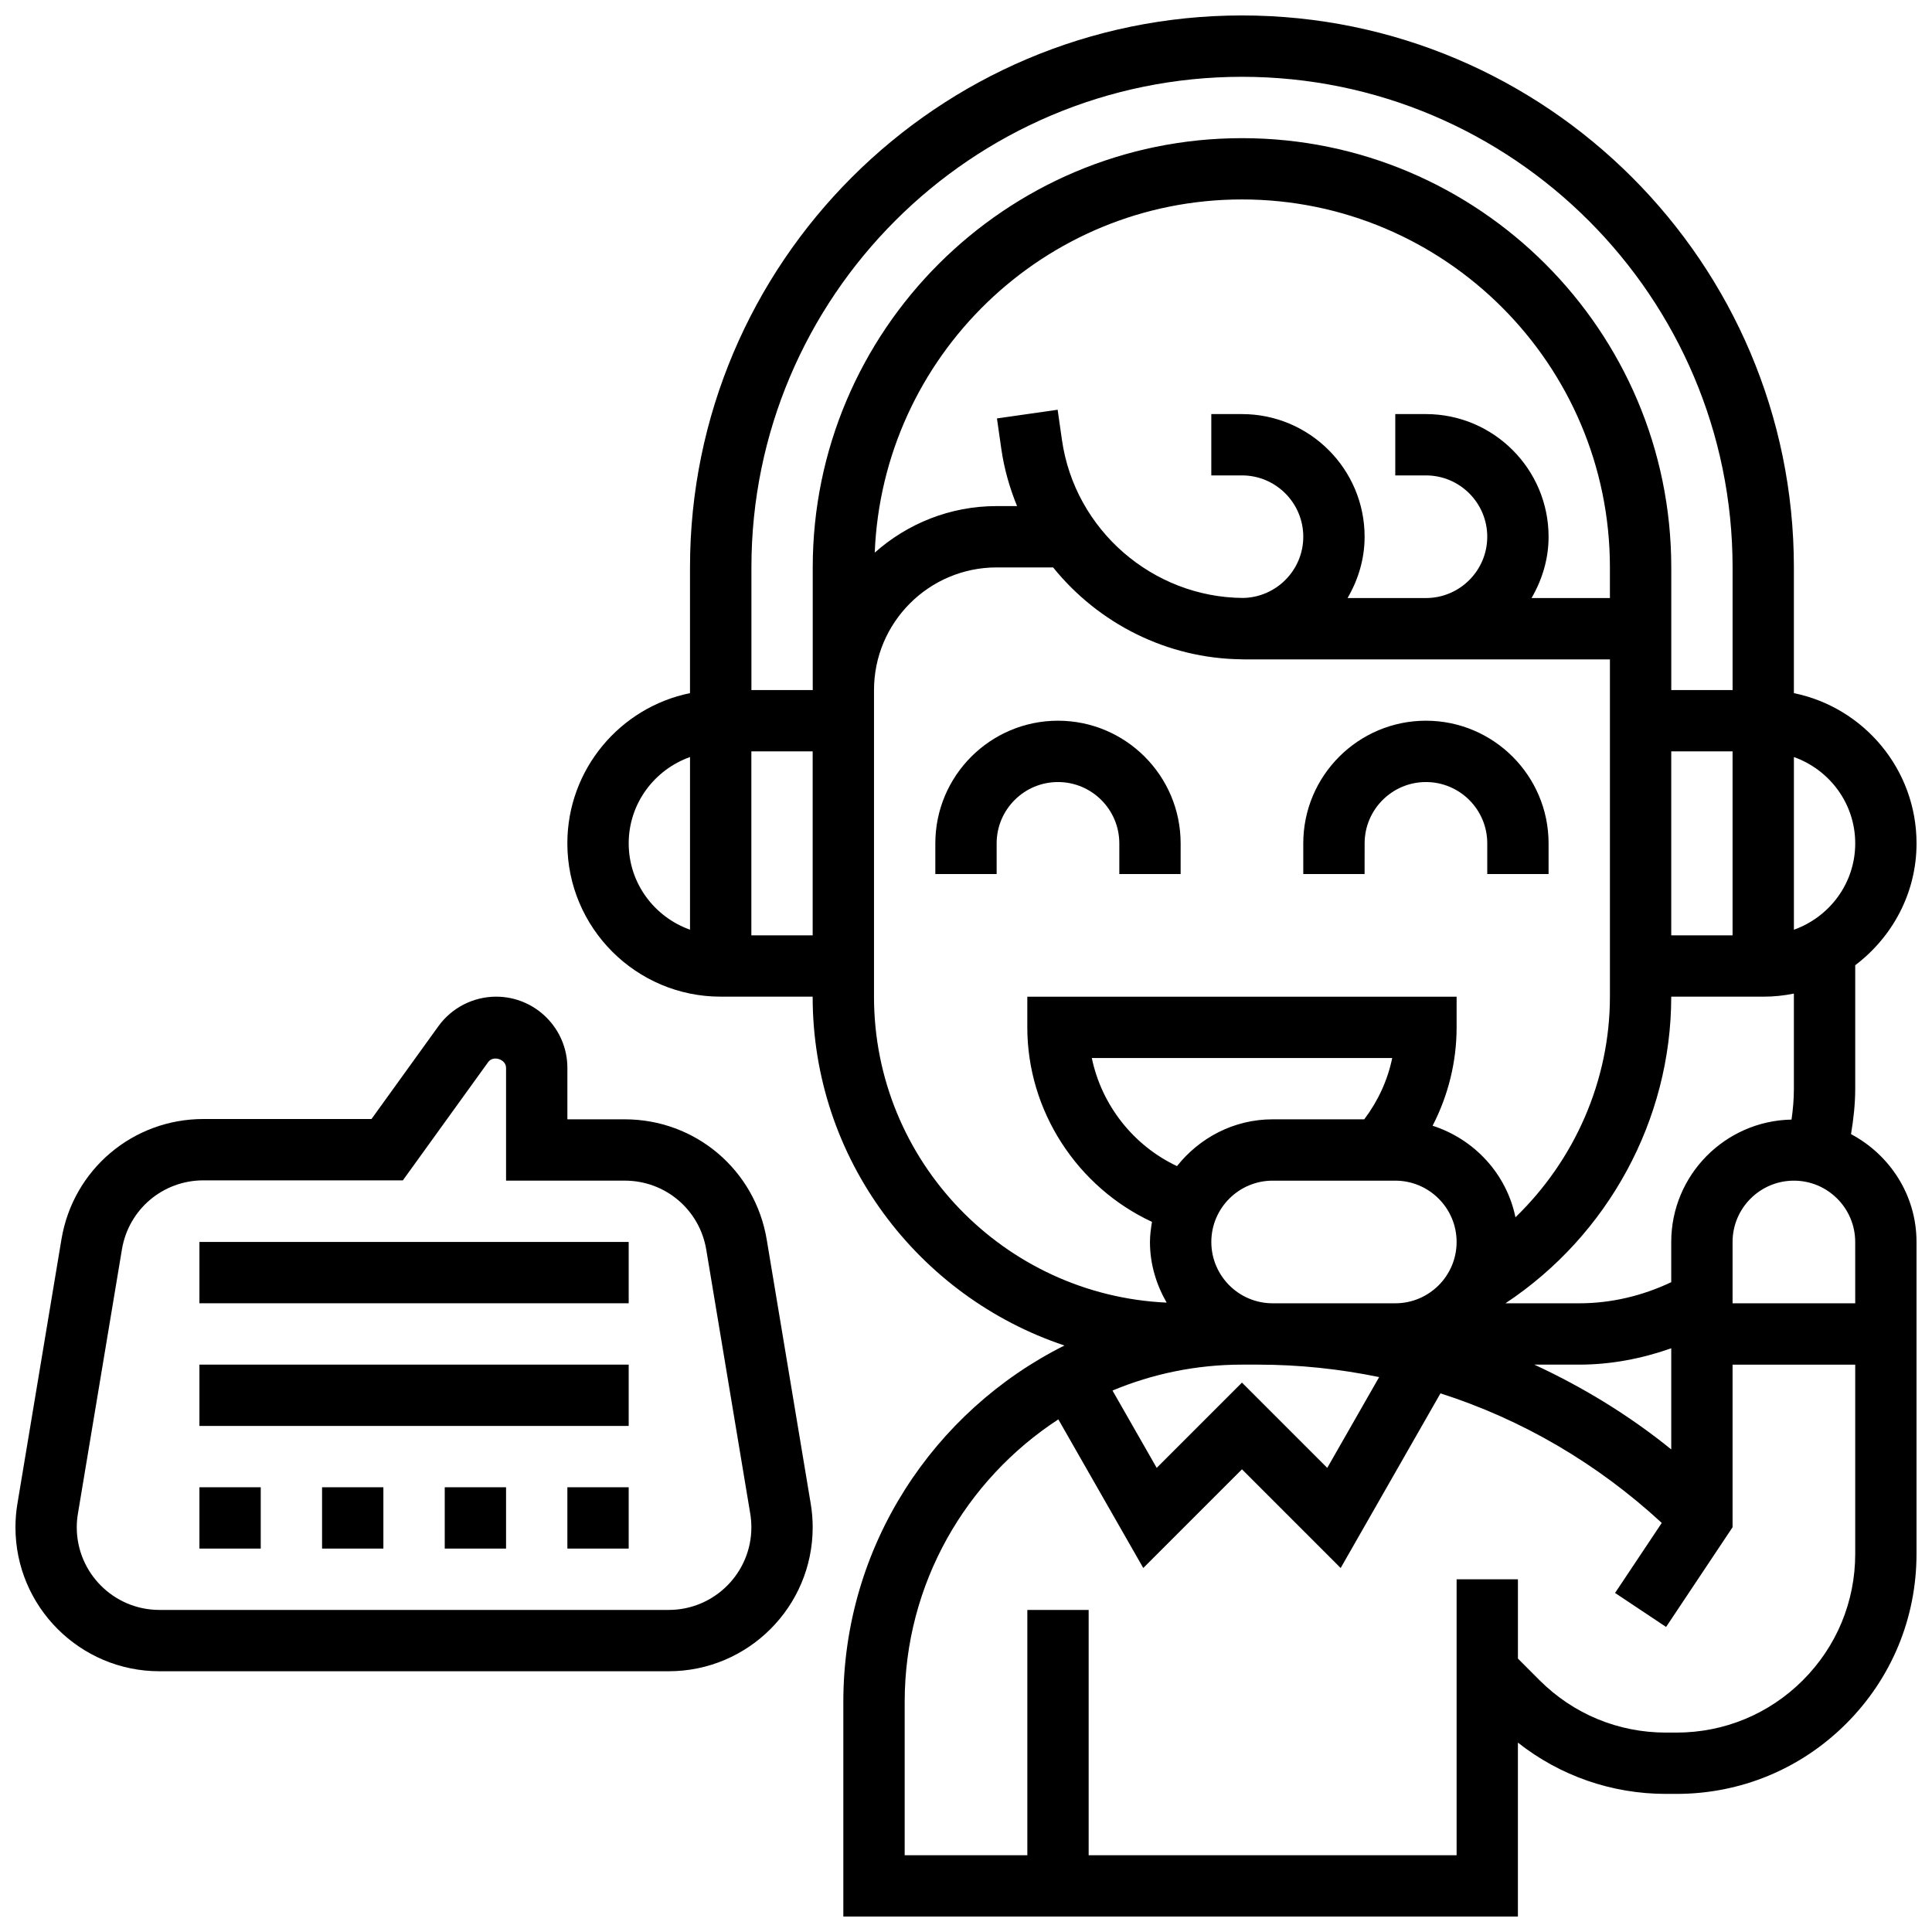 <?xml version="1.0" encoding="UTF-8"?>
<!-- Uploaded to: SVG Repo, www.svgrepo.com, Generator: SVG Repo Mixer Tools -->
<svg width="800px" height="800px" version="1.1" viewBox="144 144 512 512" xmlns="http://www.w3.org/2000/svg">
 <defs>
  <clipPath id="b">
   <path d="m294 148.09h357.9v503.81h-357.9z"/>
  </clipPath>
  <clipPath id="a">
   <path d="m148.09 408h211.91v179h-211.91z"/>
  </clipPath>
 </defs>
 <path d="m440.63 367.5v8.125h16.25v-8.125c0-17.926-14.578-32.504-32.504-32.504s-32.504 14.578-32.504 32.504v8.125h16.25v-8.125c0-8.965 7.289-16.25 16.25-16.25 8.969-0.004 16.258 7.285 16.258 16.25z"/>
 <path d="m505.64 367.5c0-8.965 7.289-16.25 16.25-16.25 8.965 0 16.25 7.289 16.25 16.25v8.125h16.25v-8.125c0-17.926-14.578-32.504-32.504-32.504-17.926 0-32.504 14.578-32.504 32.504v8.125h16.25z"/>
 <g clip-path="url(#b)">
  <path d="m634.54 444.55c0.664-3.977 1.113-7.981 1.113-12.043v-32.715c9.809-7.426 16.25-19.078 16.25-32.293 0-19.617-13.984-36.031-32.504-39.809v-33.328c0-80.648-65.617-146.27-146.27-146.27-80.652 0-146.27 65.617-146.27 146.27v33.324c-18.52 3.777-32.504 20.184-32.504 39.809 0 22.402 18.227 40.629 40.629 40.629h24.379c0 43.004 28.012 79.52 66.723 92.449-34.672 17.352-58.594 53.113-58.594 94.453v56.883h178.77v-46.098c11.156 8.781 24.816 13.59 39.242 13.59h2.789c16.992 0 32.969-6.613 44.984-18.633 12.008-12.008 18.621-27.977 18.621-44.977v-82.656c0-12.434-7.086-23.117-17.363-28.586zm1.113 44.836h-32.504v-16.25c0-8.965 7.289-16.25 16.25-16.25 8.965 0 16.25 7.289 16.25 16.25zm-121.89 0h-32.5c-8.965 0-16.25-7.289-16.25-16.25 0-8.965 7.289-16.25 16.25-16.25h32.504c8.965 0 16.25 7.289 16.25 16.25 0 8.961-7.289 16.25-16.254 16.25zm-8.223-48.754h-24.281c-10.297 0-19.387 4.906-25.344 12.398-11.57-5.445-19.988-16.18-22.574-28.652h79.609c-1.203 5.902-3.769 11.418-7.41 16.254zm-28.223 65.008c10.938 0 21.695 1.145 32.172 3.301l-13.75 24.062-22.605-22.602-22.598 22.598-11.711-20.492c10.57-4.414 22.152-6.867 34.309-6.867zm73.297 0h11.906c8.352 0 16.578-1.578 24.379-4.332v26.801c-11.199-9.07-23.414-16.504-36.285-22.469zm68.785-73.133c0 2.754-0.234 5.484-0.625 8.191-17.625 0.34-31.879 14.723-31.879 32.438v10.652c-7.59 3.609-15.902 5.598-24.375 5.598h-19.559c27.129-17.957 43.934-48.594 43.934-81.258h24.379c2.777 0 5.5-0.285 8.125-0.82zm-97.512-178.77h-8.125v16.25h8.125c8.965 0 16.25 7.289 16.25 16.25 0 8.965-7.289 16.25-16.25 16.25h-20.77c2.797-4.797 4.519-10.297 4.519-16.246 0-17.926-14.578-32.504-32.504-32.504h-8.125v16.25h8.125c8.965 0 16.25 7.289 16.25 16.25 0 8.867-7.144 16.074-15.977 16.227-23.98-0.156-44.57-18.07-47.969-41.832l-1.152-8.043-16.082 2.301 1.152 8.043c0.754 5.312 2.211 10.375 4.176 15.18l-5.406 0.004c-12.398 0-23.695 4.688-32.309 12.336 2.078-51.949 44.871-93.598 97.316-93.598 53.77 0 97.512 43.742 97.512 97.512v8.125h-20.77c2.793-4.801 4.516-10.301 4.516-16.25 0-17.926-14.578-32.504-32.504-32.504zm81.262 138.14h-16.25v-48.754h16.25zm32.504-24.375c0 10.578-6.816 19.52-16.25 22.883v-45.758c9.43 3.356 16.25 12.293 16.25 22.875zm-162.52-203.15c71.688 0 130.02 58.328 130.02 130.02v32.504h-16.25v-32.504c0-62.73-51.031-113.76-113.76-113.76s-113.76 51.031-113.76 113.76v32.504h-16.25v-32.504c-0.008-71.688 58.32-130.02 130.01-130.02zm-162.52 203.15c0-10.578 6.816-19.52 16.25-22.883v45.758c-9.434-3.359-16.25-12.297-16.25-22.875zm32.504 24.375v-48.754h16.25v48.754zm32.504 16.254v-81.258c0-17.926 14.578-32.504 32.504-32.504h14.961c11.922 14.773 30.09 24.176 50.047 24.352v0.023c0.066 0 0.121-0.016 0.18-0.016 0.129 0 0.262 0.016 0.398 0.016h96.934v89.383c0 22.215-9.344 43.297-25.035 58.465-2.363-11.531-10.914-20.703-21.957-24.266 4.125-7.988 6.363-16.902 6.363-26.07v-8.125h-113.77v8.125c0 22.223 13.277 42.359 33.039 51.551-0.281 1.746-0.535 3.512-0.535 5.332 0 5.867 1.684 11.305 4.422 16.066-43.086-1.961-77.555-37.52-77.555-81.074zm246.16 181.15c-8.949 8.945-20.844 13.871-33.496 13.871h-2.789c-12.652 0-24.547-4.926-33.496-13.871l-5.734-5.746v-21.012h-16.25v73.133h-97.512v-65.008h-16.25v65.008h-32.504v-40.629c0-31.344 16.242-58.914 40.719-74.879l22.508 39.387 26.156-26.152 26.156 26.156 26.449-46.285c21.641 6.922 41.555 18.574 58.645 34.332l-12.375 18.559 13.523 9.012 17.617-26.426v-43.09h32.504v50.152c0 12.652-4.926 24.539-13.871 33.488z"/>
 </g>
 <g clip-path="url(#a)">
  <path d="m347.19 472.51c-3.078-18.48-18.902-31.879-37.621-31.879h-15.207v-13.629c0-10.41-8.465-18.875-18.875-18.875-6.055 0-11.773 2.926-15.309 7.832l-17.73 24.59h-44.539c-18.723 0-34.551 13.406-37.625 31.887l-11.668 70.039c-0.348 2.078-0.52 4.176-0.52 6.281 0 21.035 17.113 38.141 38.145 38.141h134.98c21.035 0 38.148-17.105 38.148-38.141 0-2.106-0.172-4.199-0.52-6.266zm-25.961 98.137h-134.99c-12.078 0-21.895-9.824-21.895-21.891 0-1.195 0.098-2.406 0.301-3.602l11.668-70.047c1.762-10.605 10.848-18.301 21.598-18.301h52.852l22.598-31.332c1.32-1.867 4.75-0.781 4.75 1.527v29.879h31.457c10.75 0 19.828 7.695 21.598 18.293l11.66 69.98c0.195 1.195 0.293 2.398 0.293 3.602 0 12.066-9.816 21.891-21.891 21.891z"/>
 </g>
 <path d="m261.86 538.14h16.25v16.25h-16.25z"/>
 <path d="m229.35 538.14h16.25v16.25h-16.25z"/>
 <path d="m294.36 538.14h16.25v16.25h-16.25z"/>
 <path d="m196.85 538.14h16.25v16.25h-16.25z"/>
 <path d="m196.85 505.64h113.76v16.25h-113.76z"/>
 <path d="m196.85 473.13h113.76v16.25h-113.76z"/>
</svg>
